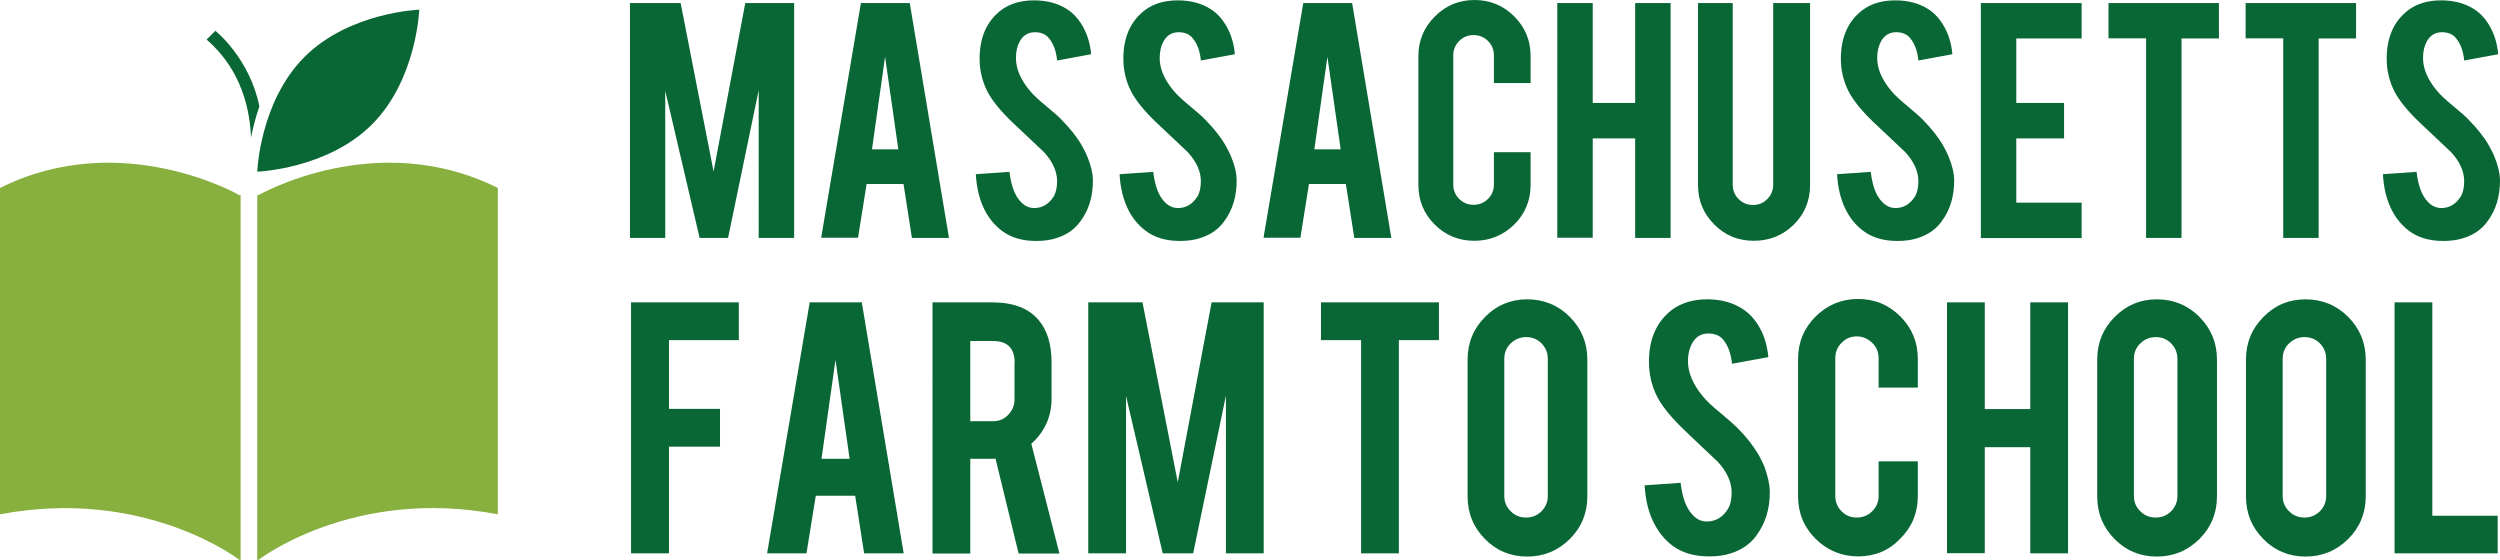<svg id="Layer_1" xmlns="http://www.w3.org/2000/svg" viewBox="0 0 1396.5 313"><style>.st0{fill:#88b03f}.st1{fill:#096735}</style><path class="st0" d="M144.2 109.1s-.2-.1-.5-.3v204c.2.1.3.2.3.2s52.8-41.2 134.1-25.7V105c-68-34-133.9 4.1-133.9 4.1M0 105v182.3C81.4 271.9 134.1 313 134.1 313s.1-.1.3-.2v-204c-.3.2-.5.3-.5.3S68 71 0 105"/><path class="st1" d="M120.3 17.2l-4.9 4.9c20.1 17.3 24.3 40.4 24.8 54.8 1-5 2.5-11.1 4.7-17.5-5.5-27.1-24.6-42.2-24.6-42.2m87.5 52.3c-25 25-64.1 26.4-64.1 26.4s1.4-39.1 26.4-64.1c25-25 64.1-26.4 64.1-26.4s-1.4 39.1-26.4 64.1m163.9 63.4h-19.8V1.7h28.3l18.4 94.1 17.7-94.1h27.3v131.2h-19.8V50.4l-17.1 82.5h-15.9l-19.2-82.2v82.2zm112.4-30.2l-4.8 30.1h-20.6L480.9 1.7h27.3l21.9 131.2h-20.7l-4.7-30.1h-20.6zm10.3-71l-7.3 51.7h14.7l-7.4-51.7zm116.1 68.6c.1 9.2-2.2 17-7.1 23.5-3.2 4.4-7.7 7.5-13.6 9.3-3.2 1-6.8 1.5-11 1.5-7.8 0-14.2-1.9-19.3-5.8-4.2-3.2-7.6-7.4-10.1-12.8s-3.9-11.6-4.3-18.7l18.8-1.3c.9 7.6 2.9 13.1 6.1 16.5 2.3 2.6 5.1 3.8 8.1 3.7 4.3-.1 7.8-2.3 10.4-6.3 1.3-2.1 2-5 2-8.7 0-5.5-2.5-11-7.4-16.3-3.9-3.7-9.8-9.2-17.6-16.6-6.6-6.3-11.2-12-13.9-17.1-2.9-5.7-4.4-11.8-4.4-18.4 0-11.9 4-21 12-27.1C564.1 2 570.3.2 577.6.2c7.1 0 13.1 1.6 18.1 4.7 3.9 2.4 7 5.9 9.4 10.3s3.9 9.4 4.4 15.1l-19 3.5c-.5-5.4-2.1-9.5-4.6-12.5-1.8-2.2-4.4-3.3-7.8-3.3-3.6 0-6.4 1.6-8.3 4.8-1.5 2.6-2.3 5.8-2.3 9.6 0 6 2.6 12.1 7.8 18.3 2 2.4 4.9 5.1 8.8 8.3 4.6 3.8 7.7 6.5 9.1 8.1 4.8 4.9 8.6 9.7 11.3 14.5 1.2 2.2 2.3 4.3 3 6.2 1.9 4.6 2.9 8.8 3 12.5zm80.3 0c.1 9.2-2.2 17-7.1 23.5-3.2 4.4-7.7 7.5-13.6 9.3-3.2 1-6.8 1.5-11 1.5-7.8 0-14.2-1.9-19.3-5.8-4.2-3.2-7.6-7.4-10.1-12.8s-3.9-11.6-4.3-18.7l18.8-1.3c.9 7.6 2.9 13.1 6.1 16.5 2.3 2.6 5.1 3.8 8.1 3.7 4.3-.1 7.8-2.3 10.4-6.3 1.3-2.1 2-5 2-8.7 0-5.5-2.5-11-7.4-16.3-3.9-3.7-9.8-9.2-17.6-16.6-6.6-6.3-11.2-12-13.9-17.1-2.9-5.7-4.4-11.8-4.4-18.4 0-11.9 4-21 12-27.1C644.4 2 650.6.2 657.9.2 665 .2 671 1.8 676 4.9c3.9 2.4 7 5.9 9.4 10.3s3.9 9.4 4.4 15.1l-19 3.5c-.5-5.4-2.1-9.5-4.6-12.5-1.8-2.2-4.4-3.3-7.8-3.3-3.6 0-6.4 1.6-8.3 4.8-1.5 2.6-2.3 5.8-2.3 9.6 0 6 2.6 12.1 7.8 18.3 2 2.4 4.9 5.1 8.8 8.3 4.6 3.8 7.7 6.5 9.1 8.1 4.8 4.9 8.6 9.7 11.3 14.5 1.2 2.2 2.3 4.3 3 6.2 2 4.6 2.9 8.8 3 12.5zm40.4 2.4l-4.8 30.1h-20.6L728 1.7h27.3l21.9 131.2h-20.7l-4.7-30.1h-20.6zm10.3-71l-7.3 51.7h14.7l-7.4-51.7zm82.1 102.8c-8.7 0-16.1-3-22.2-9.1-6.1-6.1-9.1-13.5-9.1-22.2V31.4c0-8.7 3.1-16.1 9.2-22.2C807.6 3.1 815 0 823.7 0s16.1 3.1 22.2 9.2c6.1 6.1 9.1 13.5 9.1 22.2v15h-20.5V31c0-3.2-1.1-5.9-3.3-8.1-2.2-2.2-4.9-3.3-8.1-3.3-3.1 0-5.8 1.1-8 3.3-2.2 2.2-3.3 4.9-3.3 8.1v72c0 3.2 1.1 5.9 3.3 8.1 2.2 2.2 4.9 3.3 8 3.3 3.2 0 5.9-1.1 8.1-3.3 2.2-2.2 3.3-4.9 3.3-8.1V85H855v18.3c0 8.7-3.1 16.1-9.2 22.2-6.3 6-13.6 9-22.2 9zm66.1-57.2v55.5h-19.8V1.7h19.8v55.8h23.7V1.7h19.8v131.2h-19.8V77.3h-23.7zm90 57.2c-8.7 0-16.1-3-22.1-9.1-6.1-6.1-9.1-13.4-9.1-22.1V1.7h19.4v101.5c0 3.1 1.1 5.8 3.3 8 2.2 2.2 4.9 3.3 8 3.3 3.2 0 5.8-1.1 8-3.3 2.2-2.2 3.3-4.9 3.3-8V1.7h20.6v101.7c0 8.8-3.1 16.2-9.2 22.2-6.1 5.9-13.5 8.9-22.2 8.9zm111.9-34.2c.1 9.2-2.2 17-7.1 23.5-3.2 4.4-7.7 7.5-13.6 9.3-3.2 1-6.8 1.5-11 1.5-7.8 0-14.2-1.9-19.3-5.8-4.2-3.2-7.6-7.4-10.1-12.8s-3.9-11.6-4.3-18.7L1045 96c.9 7.6 2.9 13.1 6.1 16.5 2.3 2.6 5.1 3.8 8.1 3.7 4.3-.1 7.8-2.3 10.4-6.3 1.3-2.1 2-5 2-8.7 0-5.5-2.5-11-7.4-16.3-3.9-3.7-9.8-9.2-17.6-16.6-6.6-6.3-11.2-12-13.9-17.1-2.9-5.7-4.4-11.8-4.4-18.4 0-11.9 4-21 12-27.1 4.9-3.7 11.1-5.5 18.4-5.5 7.1 0 13.1 1.6 18.1 4.7 3.9 2.4 7 5.9 9.4 10.3 2.4 4.4 3.9 9.4 4.4 15.1l-19 3.5c-.5-5.4-2.1-9.5-4.6-12.5-1.8-2.2-4.4-3.3-7.8-3.3-3.6 0-6.4 1.6-8.3 4.8-1.5 2.6-2.3 5.8-2.3 9.6 0 6 2.6 12.1 7.8 18.3 2 2.4 4.9 5.1 8.8 8.3 4.6 3.8 7.6 6.5 9.1 8.1 4.8 4.9 8.6 9.7 11.3 14.5 1.2 2.2 2.3 4.3 3 6.2 1.9 4.6 2.9 8.8 3 12.5zm14.9 32.6V1.7h56.3v19.8h-36.5v36h26.7v19.8h-26.7v35.9h36.5V133h-56.3zm92.3-111.5h-21V1.7h61.7v19.8h-20.9v111.4h-19.8V21.4zm76.6 0h-21V1.7h61.7v19.8h-20.9v111.4h-19.8V21.4zm121.1 78.9c.1 9.2-2.2 17-7.1 23.5-3.2 4.4-7.7 7.5-13.6 9.3-3.2 1-6.8 1.5-11 1.5-7.8 0-14.2-1.9-19.3-5.8-4.2-3.2-7.6-7.4-10.1-12.8s-3.9-11.6-4.3-18.7l18.8-1.3c.9 7.6 2.9 13.1 6.1 16.5 2.3 2.6 5.1 3.8 8.1 3.7 4.3-.1 7.8-2.3 10.4-6.3 1.3-2.1 2-5 2-8.7 0-5.5-2.5-11-7.4-16.3-3.9-3.7-9.8-9.2-17.6-16.6-6.6-6.3-11.2-12-13.9-17.1-2.9-5.7-4.4-11.8-4.4-18.4 0-11.9 4-21 12-27.1 4.9-3.7 11.1-5.5 18.4-5.5 7.1 0 13.1 1.6 18.1 4.7 3.9 2.4 7 5.9 9.4 10.3s3.9 9.4 4.4 15.1l-19 3.5c-.5-5.4-2.1-9.5-4.6-12.5-1.8-2.2-4.4-3.3-7.8-3.3-3.6 0-6.4 1.6-8.3 4.8-1.5 2.6-2.3 5.8-2.3 9.6 0 6 2.6 12.1 7.8 18.3 2 2.4 4.9 5.1 8.8 8.3 4.6 3.8 7.7 6.5 9.1 8.1 4.8 4.9 8.6 9.7 11.3 14.5 1.2 2.2 2.3 4.3 3 6.2 1.9 4.6 2.9 8.8 3 12.5zM373.6 309.1h-21.1V168.9h60.2V190h-39v38.4h28.5v21.1h-28.5v59.6zm82.1-32.2l-5.2 32.2h-22l23.8-140.2h29.1l23.4 140.2h-22.1l-5-32.2h-22zm11-75.9l-7.8 55.3h15.7l-7.9-55.3zm87.5-32.1c11.8 0 20.4 3.3 25.9 9.8 4.9 5.7 7.3 13.6 7.3 23.7v20.4c0 9.9-3.8 18.3-11.3 25.1l15.7 61.3H569l-12.9-53c-.6.1-1.3.1-1.9.1H542v52.9h-21.1V168.9h33.3zm12.6 33.8c0-8.1-4-12.2-12-12.2H542v44.8h12.7c3.4 0 6.2-1.2 8.5-3.6 2.3-2.4 3.5-5.2 3.5-8.6v-20.4zM629 309.1h-21.1V168.9h30.3l19.7 100.5 18.9-100.5h29.1v140.2h-21.1V221l-18.3 88.1h-17L629 221.2v87.9zM760.3 190h-22.4v-21.1h65.9V190h-22.4v119.1h-21.1V190zm92.8-22.8c9.3 0 17.3 3.3 23.8 9.8 6.5 6.6 9.8 14.5 9.8 23.8v76.5c0 9.3-3.3 17.3-9.8 23.8-6.6 6.5-14.5 9.8-23.8 9.8s-17.2-3.3-23.6-9.8c-6.5-6.6-9.7-14.5-9.7-23.8v-76.5c0-9.3 3.3-17.3 9.8-23.8 6.5-6.6 14.4-9.8 23.5-9.8zm11.5 33.2c0-3.4-1.2-6.2-3.5-8.6-2.3-2.3-5.2-3.5-8.6-3.5-3.3 0-6.2 1.2-8.6 3.5-2.4 2.3-3.6 5.2-3.6 8.6v76.7c0 3.3 1.2 6.2 3.6 8.5 2.4 2.4 5.2 3.5 8.6 3.5 3.4 0 6.2-1.2 8.6-3.5 2.3-2.4 3.5-5.2 3.5-8.5v-76.7zm124 73.8c.2 9.8-2.4 18.1-7.6 25.1-3.4 4.7-8.3 8-14.5 9.9-3.4 1.1-7.3 1.6-11.8 1.6-8.3 0-15.2-2-20.6-6.1-4.5-3.4-8.1-8-10.8-13.7-2.7-5.8-4.2-12.4-4.6-19.9l20.1-1.4c.9 8.1 3.1 14 6.5 17.7 2.5 2.8 5.4 4.1 8.7 3.9 4.6-.2 8.3-2.4 11.1-6.8 1.4-2.2 2.2-5.3 2.2-9.3 0-5.9-2.6-11.7-7.9-17.4-4.2-3.9-10.5-9.9-18.8-17.8-7-6.8-12-12.8-14.8-18.2-3.1-6-4.7-12.6-4.7-19.7 0-12.8 4.3-22.4 12.8-29 5.3-3.9 11.8-5.9 19.7-5.9 7.5 0 14 1.7 19.4 5.1 4.2 2.6 7.5 6.3 10.1 11 2.6 4.7 4.1 10.1 4.7 16.2l-20.3 3.7c-.6-5.7-2.2-10.2-4.9-13.4-1.9-2.4-4.7-3.5-8.4-3.5-3.8 0-6.8 1.7-8.8 5.2-1.6 2.8-2.5 6.2-2.5 10.3 0 6.4 2.8 12.9 8.3 19.6 2.1 2.5 5.2 5.5 9.4 8.9 4.9 4.1 8.2 7 9.8 8.6 5.2 5.2 9.2 10.4 12.1 15.4 1.3 2.4 2.4 4.6 3.2 6.6 1.7 4.9 2.8 9.4 2.9 13.3zm49.4 36.6c-9.3 0-17.2-3.3-23.8-9.8-6.5-6.5-9.8-14.4-9.8-23.7v-76.8c0-9.3 3.3-17.2 9.8-23.7 6.6-6.5 14.5-9.8 23.7-9.8 9.3 0 17.2 3.3 23.7 9.8 6.5 6.6 9.7 14.4 9.7 23.7v16h-21.9v-16.4c0-3.4-1.2-6.3-3.6-8.6s-5.3-3.6-8.6-3.6-6.2 1.2-8.5 3.6c-2.4 2.4-3.5 5.3-3.5 8.6V277c0 3.4 1.2 6.3 3.5 8.6 2.4 2.4 5.2 3.5 8.5 3.5 3.4 0 6.3-1.2 8.6-3.5 2.4-2.4 3.6-5.2 3.6-8.6v-19.3h21.9v19.5c0 9.3-3.3 17.2-9.8 23.7-6.4 6.7-14.3 9.9-23.5 9.9zm70.7-61.1V309h-21.1V168.9h21.1v59.6h25.4v-59.6h21.1v140.2h-21.1v-59.3h-25.4zm96.1-82.5c9.3 0 17.3 3.3 23.8 9.8 6.5 6.6 9.8 14.5 9.8 23.8v76.5c0 9.3-3.3 17.3-9.8 23.8-6.6 6.5-14.5 9.8-23.8 9.8s-17.2-3.3-23.6-9.8c-6.5-6.6-9.7-14.5-9.7-23.8v-76.5c0-9.3 3.3-17.3 9.8-23.8 6.6-6.6 14.4-9.8 23.5-9.8zm11.5 33.2c0-3.4-1.2-6.2-3.5-8.6-2.3-2.3-5.2-3.5-8.6-3.5-3.3 0-6.2 1.2-8.6 3.5-2.4 2.3-3.6 5.2-3.6 8.6v76.7c0 3.3 1.2 6.2 3.6 8.5 2.4 2.4 5.2 3.5 8.6 3.5 3.4 0 6.2-1.2 8.6-3.5 2.3-2.4 3.5-5.2 3.5-8.5v-76.7zm71.6-33.2c9.3 0 17.3 3.3 23.8 9.8 6.5 6.6 9.8 14.5 9.8 23.8v76.5c0 9.3-3.3 17.3-9.8 23.8-6.6 6.5-14.5 9.8-23.8 9.8s-17.2-3.3-23.6-9.8c-6.5-6.6-9.7-14.5-9.7-23.8v-76.5c0-9.3 3.3-17.3 9.8-23.8 6.5-6.6 14.3-9.8 23.5-9.8zm11.5 33.2c0-3.4-1.2-6.2-3.5-8.6-2.3-2.3-5.2-3.5-8.6-3.5-3.3 0-6.2 1.2-8.6 3.5s-3.6 5.2-3.6 8.6v76.7c0 3.3 1.2 6.2 3.6 8.5 2.4 2.4 5.2 3.5 8.6 3.5 3.4 0 6.2-1.2 8.6-3.5 2.3-2.4 3.5-5.2 3.5-8.5v-76.7zm95.8 108.7h-57.6V168.9h21.1v119.2h36.5v21z"/></svg>